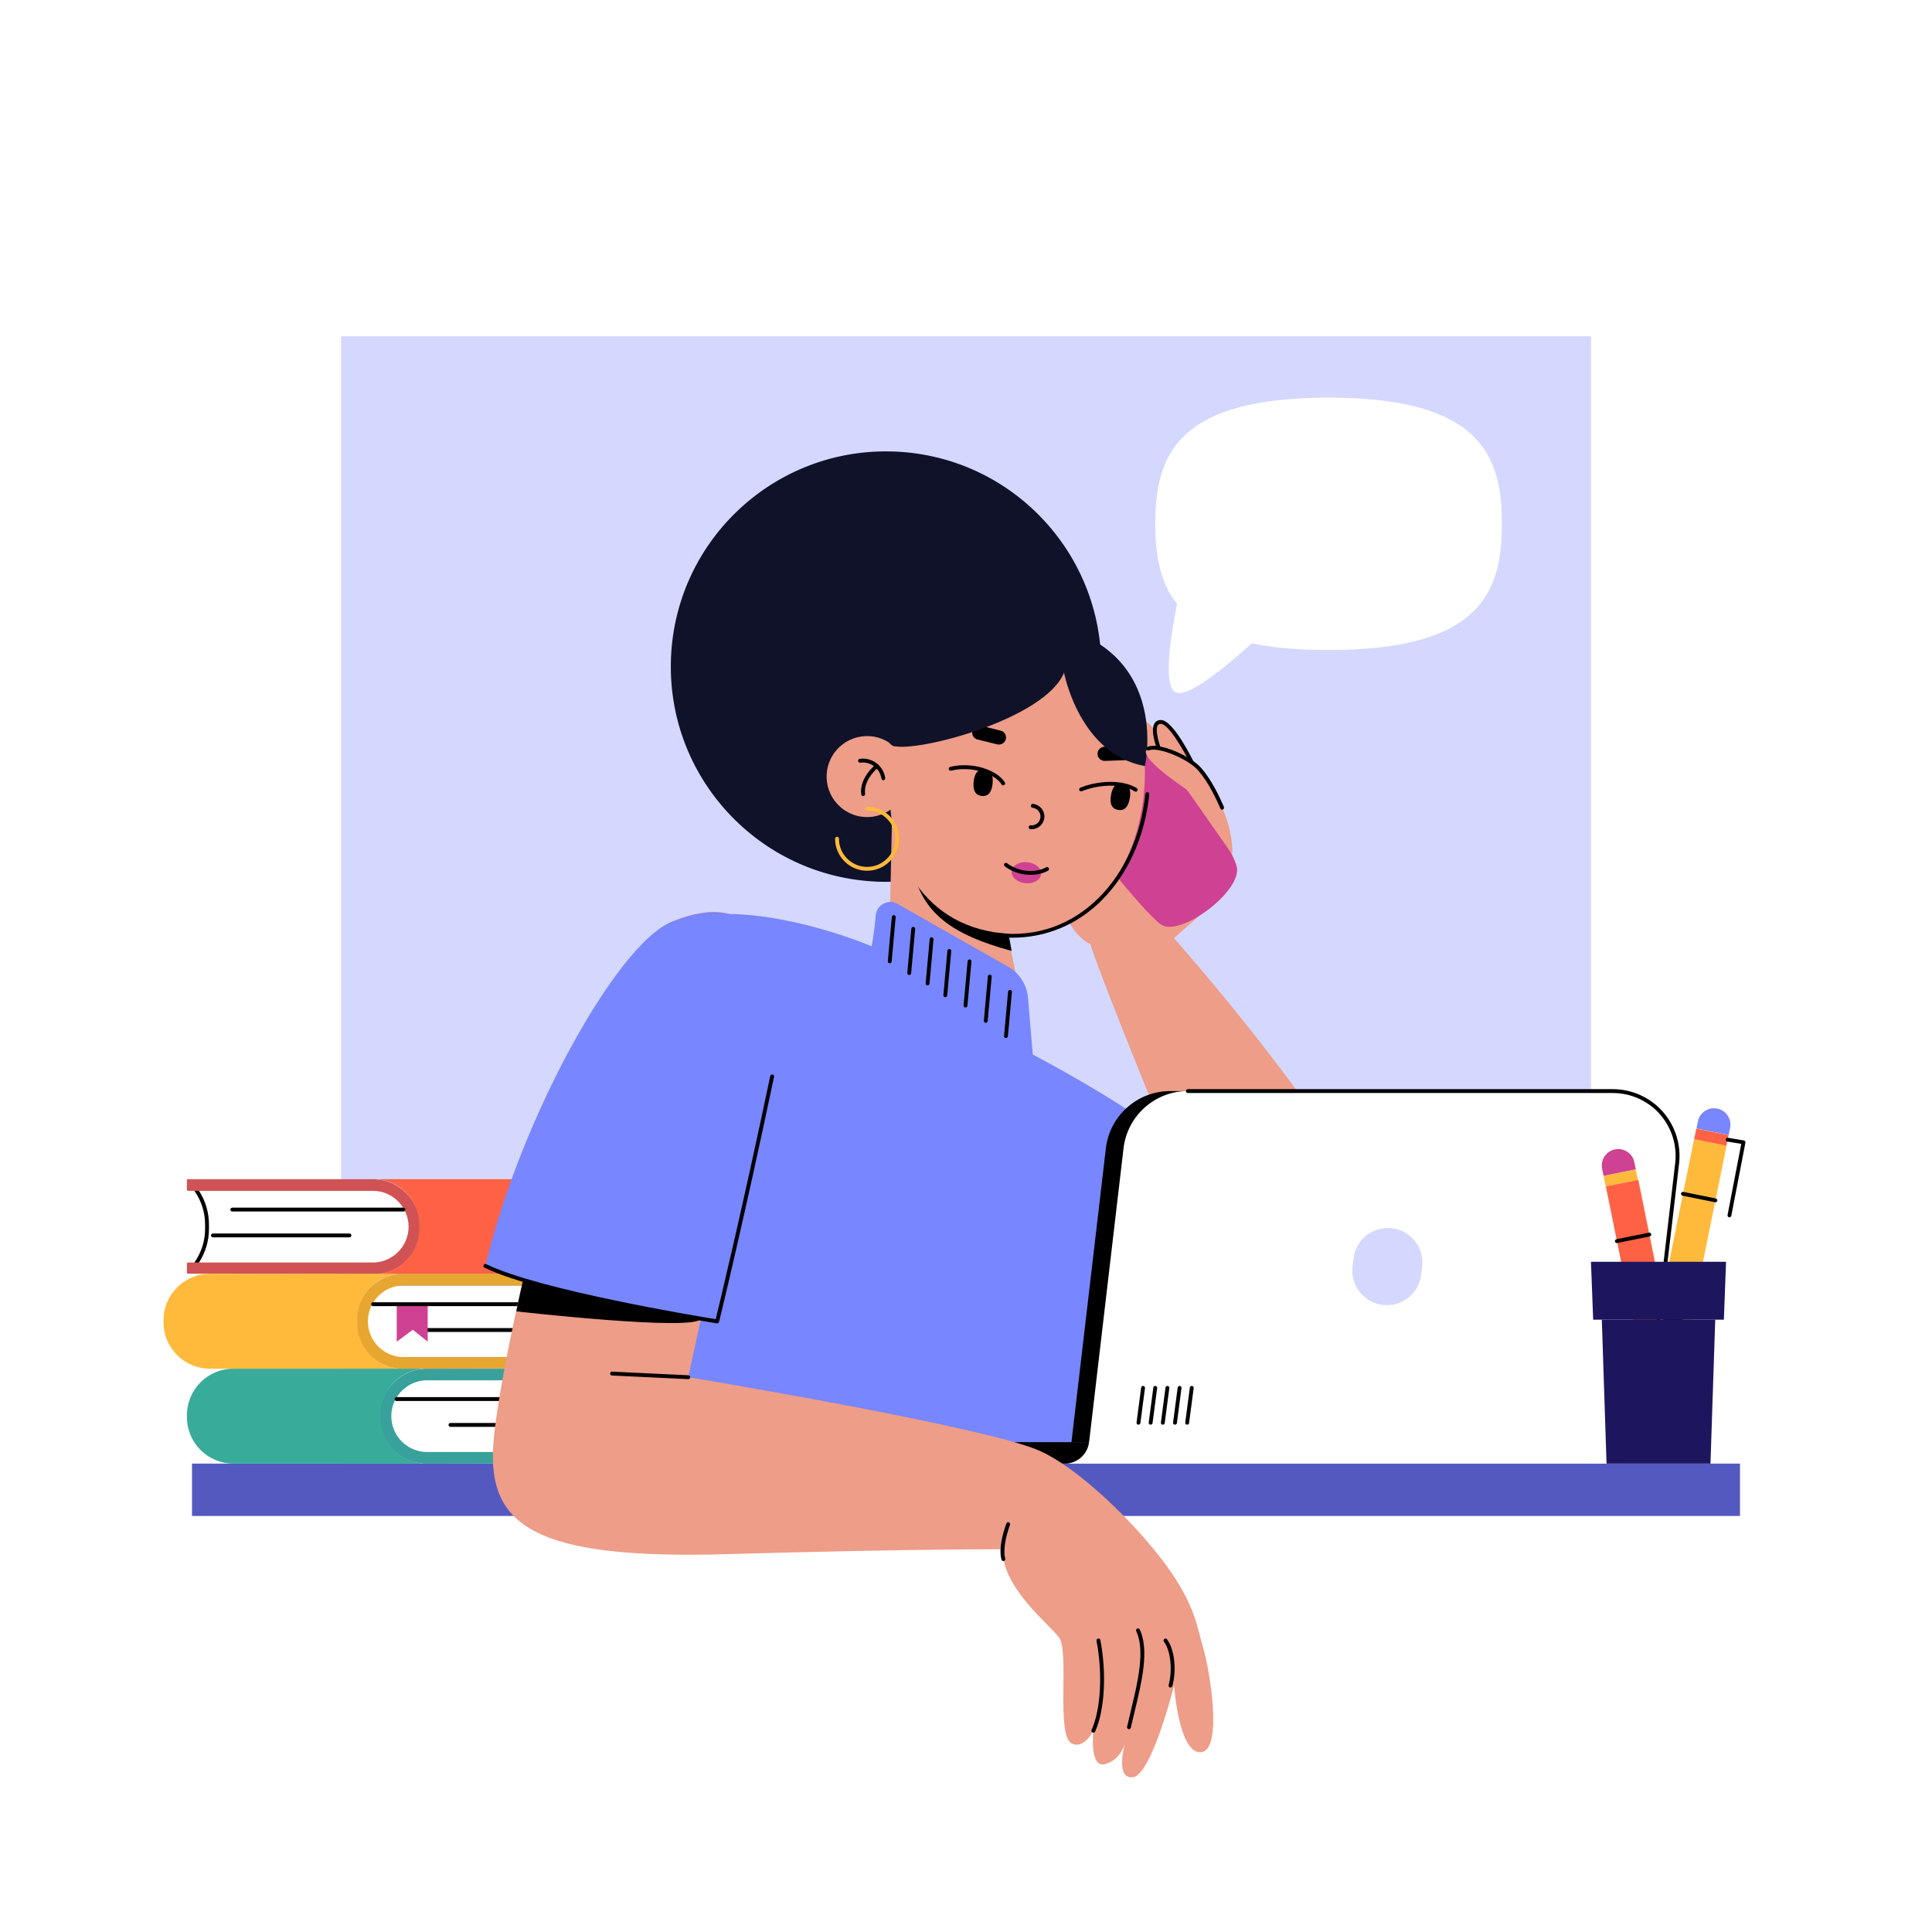 <?xml version="1.0" encoding="UTF-8"?>
<svg xmlns="http://www.w3.org/2000/svg" viewBox="0 0 500 500">
  <defs>
    <style>
      .cls-1 {
        fill: #ed9d88;
      }

      .cls-2 {
        fill: #fff;
      }

      .cls-3 {
        fill: #ffba3c;
      }

      .cls-4 {
        fill: #e6a630;
      }

      .cls-5 {
        fill: #ff6145;
      }

      .cls-6 {
        fill: #cf4192;
      }

      .cls-7 {
        fill: #d15254;
      }

      .cls-8 {
        fill: #d4d8ff;
      }

      .cls-9 {
        fill: #1d165e;
      }

      .cls-10 {
        fill: #101229;
      }

      .cls-11 {
        fill: #38a19b;
      }

      .cls-12 {
        fill: #38ab9b;
      }

      .cls-13 {
        fill: #5459bf;
      }

      .cls-14 {
        fill: #7886ff;
      }
    </style>
  </defs>
  <g id="BACKGROUND">
    <rect class="cls-2" width="500" height="500"/>
  </g>
  <g id="OBJECTS">
    <g>
      <rect class="cls-8" x="88.26" y="87.04" width="323.48" height="298.51"/>
      <rect class="cls-13" x="49.69" y="378.78" width="400.62" height="13.55"/>
    </g>
    <g>
      <g>
        <g>
          <path class="cls-2" d="m109.3,376.58c-5.57,0-10.08-4.51-10.08-10.08h0c0-5.57,4.51-10.08,10.08-10.08h47.27c.24,0,.37.26.23.46-1.79,2.6-2.83,5.73-2.83,9.07v1.11c0,3.34,1.04,6.48,2.83,9.07.13.19,0,.46-.23.46h-47.27Z"/>
          <path d="m156.57,377.08h-47.27c-5.84,0-10.58-4.75-10.58-10.58s4.75-10.58,10.58-10.58h47.27c.29,0,.56.16.7.42.14.26.12.57-.05.82-1.79,2.6-2.74,5.64-2.74,8.79v1.11c0,3.15.95,6.19,2.74,8.79.17.24.19.56.05.82-.14.26-.4.42-.7.42Zm-.18-.67h0,0Zm-47.09-19.49c-5.28,0-9.58,4.3-9.58,9.58s4.3,9.58,9.58,9.58h46.87c-1.77-2.7-2.7-5.81-2.7-9.03v-1.11c0-3.22.93-6.33,2.7-9.03h-46.87Z"/>
        </g>
        <path class="cls-11" d="m158.36,375.78h-47.81c-5.12,0-9.28-4.15-9.28-9.28h0c0-5.12,4.15-9.28,9.28-9.28h47.81c.15,0,.27-.12.27-.27v-2.73h-48.08c-6.78,0-12.28,5.5-12.28,12.28v.27c0,6.63,5.38,12.01,12.01,12.01l48.08-.11c.15,0,.27-.12.27-.27v-2.35c0-.15-.12-.27-.27-.27Z"/>
        <path d="m146.89,362.58h-44.27c-.28,0-.5-.22-.5-.5s.22-.5.5-.5h44.27c.28,0,.5.22.5.5s-.22.5-.5.5Z"/>
        <path d="m151.91,369.26h-35.33c-.28,0-.5-.22-.5-.5s.22-.5.5-.5h35.33c.28,0,.5.22.5.5s-.22.5-.5.5Z"/>
        <path class="cls-12" d="m98.51,367.01v-1.02c0-5.98,4.46-10.9,10.23-11.66v-.11h-48.35c-6.63,0-12.01,5.38-12.01,12.01v.54c0,6.63,5.38,12.01,12.01,12.01h48.35v-.11c-5.77-.76-10.23-5.68-10.23-11.66Z"/>
      </g>
      <g>
        <g>
          <path class="cls-2" d="m97.33,327.33c5.45,0,9.87-4.42,9.87-9.87h0c0-5.45-4.42-9.87-9.87-9.87h-46.29c-.23,0-.36.26-.23.45,1.75,2.54,2.77,5.61,2.77,8.89v1.08c0,3.27-1.02,6.34-2.77,8.89-.13.19,0,.45.23.45h46.29Z"/>
          <path d="m97.33,327.83h-46.29c-.29,0-.56-.16-.69-.42-.14-.26-.12-.57.05-.81,1.76-2.55,2.68-5.52,2.68-8.6v-1.08c0-3.08-.93-6.06-2.68-8.6-.17-.24-.19-.56-.05-.81.13-.26.4-.42.69-.42h46.29c5.72,0,10.37,4.65,10.37,10.37s-4.65,10.37-10.37,10.37Zm-45.89-1h45.89c5.17,0,9.37-4.2,9.37-9.37s-4.21-9.37-9.37-9.37h-45.88c1.72,2.64,2.63,5.68,2.63,8.83v1.08c0,3.15-.91,6.19-2.63,8.83Z"/>
        </g>
        <path class="cls-7" d="m48.65,326.74h47.81c5.12,0,9.28-4.15,9.28-9.28h0c0-5.12-4.15-9.28-9.28-9.28h-47.81c-.15,0-.27-.12-.27-.27v-2.73h48.08c6.78,0,12.28,5.5,12.28,12.28v.27c0,6.63-5.38,12.01-12.01,12.01l-48.08-.11c-.15,0-.27-.12-.27-.27v-2.35c0-.15.12-.27.27-.27Z"/>
        <path d="m104.39,313.54h-44.27c-.28,0-.5-.22-.5-.5s.22-.5.5-.5h44.27c.28,0,.5.22.5.5s-.22.5-.5.5Z"/>
        <path d="m90.44,320.22h-35.33c-.28,0-.5-.22-.5-.5s.22-.5.5-.5h35.33c.28,0,.5.22.5.5s-.22.5-.5.5Z"/>
        <path class="cls-5" d="m108.51,317.97v-1.02c0-5.98-4.46-10.9-10.23-11.66v-.11h48.35c6.63,0,12.01,5.38,12.01,12.01v.54c0,6.63-5.38,12.01-12.01,12.01h-48.35v-.11c5.77-.76,10.23-5.68,10.23-11.66Z"/>
      </g>
      <g>
        <g>
          <path class="cls-2" d="m103.3,351.8c-5.43,0-9.83-4.4-9.83-9.83h0c0-5.43,4.4-9.83,9.83-9.83h46.07c.23,0,.36.25.23.44-1.74,2.53-2.76,5.59-2.76,8.84v1.08c0,3.26,1.01,6.31,2.76,8.84.13.19,0,.44-.23.44h-46.07Z"/>
          <path d="m149.37,352.3h-46.07c-5.69,0-10.33-4.63-10.33-10.33s4.63-10.33,10.33-10.33h46.07c.29,0,.56.16.69.42.14.26.12.57-.05.81-1.75,2.54-2.67,5.5-2.67,8.56v1.08c0,3.06.92,6.02,2.67,8.56.17.24.19.55.05.81-.13.26-.4.42-.69.42Zm-.18-.66h.01-.01Zm-45.89-18.99c-5.14,0-9.33,4.18-9.33,9.33s4.18,9.33,9.33,9.33h45.66c-1.71-2.63-2.62-5.65-2.62-8.79v-1.08c0-3.13.9-6.16,2.62-8.79h-45.66Z"/>
        </g>
        <path class="cls-4" d="m152.3,351.22h-47.81c-5.12,0-9.28-4.15-9.28-9.28h0c0-5.12,4.15-9.28,9.28-9.28h47.81c.15,0,.27-.12.27-.27v-2.73h-48.08c-6.78,0-12.28,5.5-12.28,12.28v.27c0,6.63,5.38,12.01,12.01,12.01l48.08-.11c.15,0,.27-.12.27-.27v-2.35c0-.15-.12-.27-.27-.27Z"/>
        <path d="m145.84,344.7h-35.33c-.28,0-.5-.22-.5-.5s.22-.5.5-.5h35.33c.28,0,.5.22.5.5s-.22.5-.5.5Z"/>
        <path class="cls-3" d="m92.45,342.45v-1.02c0-5.98,4.46-10.9,10.23-11.66v-.11h-48.35c-6.63,0-12.01,5.38-12.01,12.01v.54c0,6.63,5.38,12.01,12.01,12.01h48.35v-.11c-5.77-.76-10.23-5.68-10.23-11.66Z"/>
        <polygon class="cls-6" points="102.67 337.52 102.67 347.23 106.84 344.14 110.69 347.23 110.69 337.52 102.67 337.52"/>
        <path d="m140.83,338.02h-44.27c-.28,0-.5-.22-.5-.5s.22-.5.5-.5h44.27c.28,0,.5.22.5.5s-.22.5-.5.5Z"/>
      </g>
    </g>
    <g>
      <circle class="cls-10" cx="229.3" cy="172.51" r="55.7" transform="translate(52.82 398.77) rotate(-89)"/>
      <g>
        <g>
          <g>
            <path class="cls-1" d="m371.44,368.68c16.47-32.17-67.63-125.88-67.63-125.88l6.59-5.81-18.67-20.22s-19.87,12.09-15.81,20.49c2.86,5.92,6.24,7.02,6.24,7.02,5.09,15.87,37.88,94.07,37.88,94.07,0,0,44.15,44.5,51.41,30.32Z"/>
            <g>
              <path class="cls-6" d="m320.16,225.12c.08,6.45-14.88,17.33-19.62,14.19s-23.25-27.19-23.25-27.19l19.03-20.98s23.78,27.49,23.85,33.98Z"/>
              <g>
                <path class="cls-1" d="m300.47,186.83c2.92.04,8.26,11.05,8.26,11.05l-8.26-2.72s-3.58-8.38,0-8.33Z"/>
                <path class="cls-1" d="m295.55,186.31c2.92.04,8.26,11.05,8.26,11.05l-8.26-2.72s-3.58-8.38,0-8.33Z"/>
                <path d="m308.73,198.38c-.19,0-.36-.1-.45-.28-2.01-4.15-5.92-10.74-7.82-10.77-.49,0-.7.2-.81.36-.81,1.21.35,5.11,1.27,7.27.11.25,0,.55-.26.66-.25.11-.55-.01-.66-.26-.27-.62-2.56-6.17-1.18-8.22.25-.37.71-.81,1.65-.8,3.07.05,7.79,9.45,8.7,11.33.12.25.02.55-.23.67-.07.03-.14.05-.22.05Z"/>
              </g>
            </g>
          </g>
          <path d="m320.03,338.86c-.2,0-.38-.12-.46-.31l-3.01-7.21c-.11-.25.01-.55.27-.65.25-.11.55.01.65.27l3.01,7.21c.11.25-.01.55-.27.65-.06.03-.13.04-.19.04Z"/>
        </g>
        <g>
          <path class="cls-1" d="m230.82,209.28c.15,1.44-.77,37.38-.77,37.38l37.24,26.26-6.18-29.48-30.28-34.16Z"/>
          <path d="m236.35,225.71c2.73,10.27,9.21,15.98,25.46,20.39l-.81-4.46c.15-.93-25.69-25.62-25.69-25.62l1.04,9.69Z"/>
        </g>
        <g>
          <g>
            <path class="cls-1" d="m234.79,199.51c.81,5.73-3.18,11.04-8.91,11.85-5.73.81-11.04-3.18-11.85-8.91-.81-5.73,3.18-11.04,8.91-11.85,5.73-.81,11.04,3.18,11.85,8.91Z"/>
            <g>
              <path d="m228.6,201.92c-.25,0-.46-.18-.49-.43-.37-2.64-2.83-4.48-5.46-4.11-.28.04-.53-.15-.57-.42-.04-.27.15-.53.42-.57,3.19-.45,6.14,1.77,6.59,4.96.04.27-.15.53-.42.57-.02,0-.05,0-.07,0Z"/>
              <path d="m223.39,206.02c-.25,0-.46-.18-.5-.44-.54-4.27,3.56-7.58,3.74-7.72.22-.17.53-.13.7.08.17.22.14.53-.08.7-.04.03-3.84,3.1-3.37,6.81.03.27-.16.52-.43.56-.02,0-.04,0-.06,0Z"/>
            </g>
          </g>
          <path class="cls-1" d="m296.01,205.66c-2.23,21.66-15.92,38-36.77,35.85-20.85-2.15-30.91-20.94-28.69-42.59,2.23-21.66,15.92-38,36.77-35.85,20.85,2.15,30.92,20.93,28.69,42.59Z"/>
          <g>
            <g>
              <path d="m252.99,191.39c-.98-.24-1.58-1.23-1.34-2.22s1.23-1.58,2.22-1.34l5.09,1.25c.98.24,1.58,1.23,1.34,2.22-.24.98-1.23,1.58-2.22,1.34l-5.09-1.25Z"/>
              <path d="m291.18,196.73c1.01-.04,1.8-.89,1.77-1.9s-.89-1.8-1.9-1.77l-5.24.19c-1.01.04-1.8.89-1.77,1.9s.89,1.8,1.9,1.77l5.24-.19Z"/>
            </g>
            <path d="m267.01,214.61c-.11,0-.23,0-.34-.02-.27-.03-.47-.27-.45-.55.03-.27.27-.48.55-.45,1.26.13,2.37-.78,2.5-2.04.06-.61-.11-1.2-.5-1.67-.38-.47-.93-.77-1.54-.83-.27-.03-.47-.27-.45-.55.03-.27.27-.47.55-.45.87.09,1.66.51,2.21,1.19.55.68.81,1.53.72,2.41-.17,1.69-1.6,2.94-3.26,2.94Z"/>
            <path class="cls-6" d="m269.44,226.25c-.15,1.5-1.99,2.54-4.09,2.33s-3.69-1.61-3.53-3.11,1.99-2.54,4.09-2.33c2.11.22,3.69,1.61,3.53,3.11Z"/>
            <path d="m266.73,226.41c-.37,0-.75-.02-1.16-.06-3.44-.35-5.47-2.11-5.56-2.18-.21-.18-.23-.5-.05-.7.18-.21.5-.23.71-.05.02.02,1.9,1.62,5,1.94,3.11.32,5.02-.88,5.04-.89.23-.15.54-.08.69.15.15.23.08.54-.15.69-.08.05-1.76,1.1-4.53,1.1Z"/>
          </g>
          <g>
            <path d="m256.88,202.81c-.2,1.9-.91,3.38-2.8,3.18s-2.29-1.79-2.1-3.69c.2-1.9.91-3.38,2.8-3.18,1.9.2,2.29,1.79,2.1,3.69Z"/>
            <path d="m259.64,203.25c-.17,0-.33-.08-.43-.24-1.71-2.76-7.66-4.88-13.07-3.57-.27.07-.54-.1-.6-.37-.06-.27.1-.54.37-.6,5.98-1.45,12.26.95,14.15,4.01.15.23.07.54-.16.69-.08.05-.17.08-.26.08Z"/>
          </g>
          <g>
            <path d="m287.53,205.77c-.33,1.88-.05,3.5,1.83,3.83,1.88.33,2.69-1.1,3.02-2.97.33-1.88.05-3.5-1.83-3.83-1.88-.33-2.69,1.1-3.02,2.97Z"/>
            <path d="m293.91,204.87c-.09,0-.18-.02-.26-.07-3.61-2.2-9.62-1.69-13.68-.03-.26.1-.55-.02-.65-.27s.02-.55.27-.65c4.3-1.75,10.68-2.27,14.58.11.24.14.31.45.17.69-.09.15-.26.24-.43.24Z"/>
          </g>
          <path d="m262.04,242.68c-1.16,0-2.34-.06-3.52-.18-.27-.03-.47-.27-.45-.55.03-.27.28-.47.55-.45,9.81,1.02,18.72-2.16,25.76-9.17,6.67-6.65,10.95-16.19,12.05-26.87.03-.27.27-.47.55-.45.27.03.47.27.45.55-1.12,10.9-5.51,20.66-12.34,27.47-6.3,6.28-14.38,9.64-23.05,9.64Z"/>
        </g>
        <path class="cls-10" d="m231.27,193.07c6.39,1.66,39.29-7.06,44.1-18.99,0,0,3.94,21.1,20.93,24.18,0,0,7.37-32.13-28.03-37.28-35.4-5.16-43.29,30.45-36.99,32.09Z"/>
        <g>
          <path class="cls-1" d="m318.92,221.15c.15-3.25-.69-7.78-2.59-12.07-.99-2.22-2.93-6.63-5.79-9.95-2.66-3.09-10.63-6.52-13.33-5.39-3.82,1.6,9.97,10.64,9.97,10.64l11.74,16.78Z"/>
          <path d="m316.27,209.54c-.17,0-.33-.09-.41-.26l-.04-.09c-1.01-2.28-2.9-6.52-5.67-9.74-2.63-3.06-10.39-6.25-12.76-5.26-.26.11-.55-.01-.65-.27-.11-.25.01-.55.27-.65,2.96-1.24,11.17,2.36,13.9,5.53,2.87,3.33,4.79,7.66,5.82,9.98.11.25.02.59-.23.7-.08.03-.16.05-.23.05Z"/>
        </g>
        <path class="cls-3" d="m224.41,225.35c-4.57,0-8.29-3.72-8.29-8.29,0-.28.22-.5.5-.5s.5.22.5.5c0,4.02,3.27,7.29,7.29,7.29s7.29-3.27,7.29-7.29-3.27-7.29-7.29-7.29c-.28,0-.5-.22-.5-.5s.22-.5.5-.5c4.57,0,8.29,3.72,8.29,8.29s-3.72,8.29-8.29,8.29Z"/>
      </g>
      <g>
        <path class="cls-14" d="m226.64,236.93c-.41,4.78-1.06,7.98-1.06,7.98,0,0-31.25-13.47-51.92-6.27v144.07l127.78-7.67s7.75-73.9-1.41-81.8c-9.16-7.9-32.75-20.34-32.75-20.34l-1.23-14.63c-.27-3.15-1.95-6-4.57-7.76l-29.53-16.76c-2.39-1.04-5.09.57-5.31,3.17Z"/>
        <g>
          <path d="m230.27,249.29s-.03,0-.05,0c-.27-.02-.48-.27-.45-.54l1.04-11.46c.03-.27.27-.48.54-.45.27.02.48.27.45.54l-1.04,11.46c-.02.26-.24.45-.5.45Z"/>
          <path d="m235.31,252.33s-.03,0-.05,0c-.27-.02-.48-.27-.45-.54l1.04-11.46c.03-.27.27-.48.54-.45.27.02.48.27.45.54l-1.04,11.46c-.02.26-.24.45-.5.45Z"/>
          <path d="m240.06,255.02s-.03,0-.05,0c-.27-.02-.48-.27-.45-.54l1.04-11.46c.03-.27.27-.48.54-.45.27.02.48.27.45.54l-1.04,11.46c-.02.26-.24.45-.5.45Z"/>
          <path d="m244.65,258.06s-.03,0-.05,0c-.27-.02-.48-.27-.45-.54l1.04-11.46c.03-.27.26-.48.54-.45.27.02.48.27.45.54l-1.04,11.46c-.02.26-.24.45-.5.45Z"/>
          <path d="m249.88,260.74s-.03,0-.05,0c-.27-.02-.48-.27-.45-.54l1.04-11.45c.03-.27.27-.47.54-.45.27.02.48.27.45.54l-1.04,11.45c-.02.26-.24.45-.5.45Z"/>
          <path d="m255.12,264.69s-.03,0-.05,0c-.27-.02-.48-.27-.45-.54l1.04-11.45c.03-.27.27-.48.54-.45.27.02.48.27.45.54l-1.04,11.45c-.02.26-.24.45-.5.45Z"/>
          <path d="m260.35,268.64s-.03,0-.05,0c-.27-.02-.48-.27-.45-.54l1.04-11.46c.03-.27.27-.47.54-.45.27.02.48.27.45.54l-1.04,11.46c-.02.26-.24.45-.5.45Z"/>
        </g>
      </g>
      <g>
        <path d="m421.02,373.22h-143.73l8.91-76.04c.99-8.45,8.15-14.81,16.65-14.81h109.97c10.03,0,17.82,8.75,16.65,18.72l-8.46,72.14Z"/>
        <path class="cls-2" d="m417.39,282.36h-109.97c-8.5,0-15.66,6.37-16.65,14.81l-8.91,76.04h-.19l-4.68,5.56h143.04c3.07,0,5.56-2.49,5.56-5.56h0s8.46-72.14,8.46-72.14c1.17-9.97-6.62-18.72-16.65-18.72Z"/>
        <path d="m294.64,368.71s-.04,0-.07,0c-.27-.04-.47-.29-.43-.56l1.19-9.04c.04-.27.28-.47.56-.43.27.04.47.29.43.56l-1.19,9.04c-.03.25-.25.43-.5.43Z"/>
        <path d="m297.79,368.71s-.04,0-.07,0c-.27-.04-.47-.29-.43-.56l1.19-9.04c.04-.27.28-.47.56-.43.27.04.47.29.43.56l-1.19,9.04c-.03.25-.25.43-.5.43Z"/>
        <path d="m300.94,368.71s-.04,0-.07,0c-.27-.04-.47-.29-.43-.56l1.19-9.04c.04-.27.29-.47.56-.43.27.04.47.29.43.56l-1.19,9.04c-.03.25-.25.44-.5.44Z"/>
        <path d="m304.09,368.71s-.04,0-.07,0c-.27-.04-.47-.29-.43-.56l1.19-9.04c.04-.27.28-.47.56-.43.27.04.47.29.43.56l-1.19,9.04c-.03.25-.25.43-.5.43Z"/>
        <path d="m307.24,368.71s-.04,0-.07,0c-.27-.04-.47-.29-.43-.56l1.19-9.04c.04-.27.28-.47.56-.43.27.04.47.29.43.56l-1.19,9.04c-.03.25-.25.43-.5.43Z"/>
        <path class="cls-8" d="m350.04,327.8l.25-2.1c.53-4.51,4.35-7.9,8.88-7.9h0c5.35,0,9.51,4.67,8.88,9.98l-.25,2.1c-.53,4.51-4.35,7.9-8.88,7.9h0c-5.35,0-9.51-4.67-8.88-9.98Z"/>
        <path d="m275.58,378.78h-30.5c-1.54,0-2.78-1.24-2.78-2.78h0c0-1.54,1.24-2.78,2.78-2.78h36.77c-.38,3.17-3.07,5.56-6.27,5.56Z"/>
        <path d="m425.58,373.72s-.04,0-.06,0c-.27-.03-.47-.28-.44-.55l8.46-72.14c.54-4.61-.92-9.24-4-12.71-3.08-3.47-7.51-5.45-12.15-5.45h-109.97c-.28,0-.5-.22-.5-.5s.22-.5.5-.5h109.97c4.92,0,9.63,2.11,12.9,5.79,3.27,3.68,4.82,8.6,4.25,13.49l-8.46,72.14c-.03.25-.25.44-.5.44Z"/>
      </g>
      <g>
        <g>
          <path class="cls-1" d="m259.46,400.95c-.09,9.94,11.75,19.05,14.59,22.77,2.83,3.72-.85,25.4,3.32,27.48,3.21,1.6,5.59-3.28,5.59-3.28,0,0-1.1,9.72,3.01,8.64,4.27-1.12,5.22-5.61,5.22-5.61,0,0-2.77,9.63,2.04,8.99,4.81-.63,10.63-23.71,10.63-23.71,0,0,1.18,17.67,6.93,17.24s2.38-21.18.43-27.59c-1.38-4.52-1.77-10.31-9.47-20.87-7.7-10.55-22.83-25.45-33.26-29.79-15.19-6.32-90.36-18.81-90.36-18.81l17.15-79.16c5.31-24.5,4.7-49.62-21.61-38.6-22.03,9.22-44.87,115.18-46.04,135.62s10.57,29.36,60.13,27.95c49.56-1.41,71.7-1.27,71.7-1.27Z"/>
          <path d="m282.95,448.41c-.07,0-.14-.01-.2-.04-.25-.11-.36-.41-.25-.66,2.39-5.32,2.91-14.58,1.28-23.07-.05-.27.13-.53.4-.59.27-.05.53.13.59.4,1.66,8.67,1.12,18.18-1.35,23.67-.08.19-.27.29-.46.29Z"/>
          <path d="m292.18,447.51s-.07,0-.11-.01c-.27-.06-.44-.33-.38-.6.31-1.4.66-2.86,1.02-4.35,1.74-7.22,3.71-15.4,1.35-20.4-.12-.25-.01-.55.24-.67.25-.12.55-.01.67.24,2.51,5.31.49,13.68-1.29,21.06-.36,1.48-.71,2.93-1.01,4.33-.05.23-.26.39-.49.39Z"/>
          <path d="m302.92,436.73s-.09,0-.13-.02c-.27-.07-.42-.35-.35-.61,1.07-3.89.52-8.94-1.22-11.25-.17-.22-.12-.53.1-.7.22-.16.54-.12.7.1,1.93,2.57,2.54,7.9,1.38,12.12-.06.22-.26.37-.48.37Z"/>
        </g>
        <path d="m178.12,356.92s-.02,0-.02,0l-19.73-.94c-.28-.01-.49-.25-.48-.52.01-.28.25-.48.52-.48l19.73.94c.28.01.49.25.48.52-.01.27-.23.48-.5.48Z"/>
        <path d="m135.74,329.67s-1.37,5.93-2.13,9.71c0,0,46.46,5.28,47.79,1.89,1.33-3.39-45.66-11.61-45.66-11.61Z"/>
        <path class="cls-14" d="m125.61,327.61c8.85-37.56,33.82-83,48.05-88.96,26.31-11.01,31.48,15.42,26.17,39.92-8,38.07-14.22,63.41-14.22,63.41,0,0-45.63-7.26-60-14.37Z"/>
        <path d="m185.61,342.48s-.05,0-.08,0c-.46-.07-45.87-7.35-60.14-14.42-.25-.12-.35-.42-.23-.67.12-.25.42-.35.67-.23,13.37,6.62,54.6,13.47,59.4,14.25.87-3.57,6.78-28.04,14.11-62.94.06-.27.32-.44.59-.39.27.06.44.32.39.59-7.91,37.65-14.16,63.17-14.23,63.42-.06.23-.26.38-.48.38Z"/>
        <path d="m259.67,403.99c-.2,0-.38-.12-.46-.31-.05-.12-1.11-2.91,1.24-9.39.09-.26.38-.4.64-.3.26.09.39.38.3.64-2.19,6.06-1.26,8.66-1.25,8.68.1.26-.03.55-.29.65-.06.02-.12.03-.18.03Z"/>
      </g>
      <path class="cls-2" d="m298.98,135.57c0-18.04,5.94-32.66,44.86-32.66s44.86,14.62,44.86,32.66-5.94,32.66-44.86,32.66c-7.92,0-14.46-.62-19.88-1.73-7.5,6.77-16.61,14.08-19.68,12.69-3.18-1.44-1.59-13.19.33-22.9-4.5-5.64-5.63-12.85-5.63-20.72Z"/>
    </g>
    <g>
      <g>
        <rect class="cls-5" x="420.14" y="305.73" width="8.57" height="46.89" transform="translate(-56.96 90.94) rotate(-11.47)"/>
        <g>
          <path class="cls-2" d="m433.29,351.3l-1.9,9.34c-.11.53-.8.67-1.11.22l-5.39-7.86,8.4-1.7Z"/>
          <path d="m430.79,361.63c-.36,0-.71-.18-.92-.48l-5.39-7.86c-.09-.14-.11-.32-.05-.47.06-.16.2-.27.36-.3l8.4-1.7c.16-.03.33.02.45.14.12.12.17.29.14.45l-1.9,9.34c-.09.45-.42.78-.87.87-.07.02-.15.02-.22.02Zm-5.06-8.29l4.96,7.24s.07.06.12.05c.05,0,.08-.04.09-.09l1.75-8.6-6.92,1.4Z"/>
        </g>
        <rect class="cls-3" x="415.2" y="303.43" width="8.51" height="2.79" transform="translate(-52.51 90.1) rotate(-11.54)"/>
        <path class="cls-6" d="m417.95,297.46h0c-2.3.47-3.79,2.72-3.32,5.02l.37,1.83,8.34-1.7-.37-1.83c-.47-2.3-2.72-3.79-5.02-3.32Z"/>
        <path d="m418.44,321.7c-.23,0-.44-.16-.49-.4-.05-.27.12-.53.39-.59l8.4-1.7c.28-.05.54.12.59.39.05.27-.12.53-.39.59l-8.4,1.7s-.07,0-.1,0Z"/>
      </g>
      <g>
        <g>
          <rect class="cls-3" x="433.66" y="295.16" width="8.57" height="46.89" transform="translate(803.82 717.91) rotate(-168.53)"/>
          <g>
            <path class="cls-2" d="m429.09,340.73l1.9,9.34c.11.53.8.67,1.11.22l5.39-7.86-8.4-1.7Z"/>
            <path d="m431.59,351.07c-.07,0-.15,0-.22-.02-.45-.09-.78-.42-.87-.87l-1.9-9.34c-.03-.16.02-.33.14-.45.12-.12.29-.17.45-.14l8.4,1.7c.16.03.3.15.36.3.06.16.04.33-.05.47l-5.39,7.86c-.21.31-.56.48-.92.48Zm-1.86-9.69l1.75,8.6s.04.08.09.09c.05,0,.09,0,.12-.05l4.96-7.24-6.92-1.4Z"/>
          </g>
          <rect class="cls-5" x="438.67" y="292.87" width="8.51" height="2.79" transform="translate(818 671.21) rotate(-168.46)"/>
          <path class="cls-14" d="m444.43,286.9h0c2.3.47,3.79,2.72,3.32,5.02l-.37,1.83-8.34-1.7.37-1.83c.47-2.3,2.72-3.79,5.02-3.32Z"/>
          <path d="m443.94,311.14s-.07,0-.1,0l-8.4-1.7c-.27-.06-.45-.32-.39-.59.06-.27.32-.44.59-.39l8.4,1.7c.27.06.45.32.39.59-.05.24-.26.4-.49.4Z"/>
        </g>
        <path d="m447.59,315.04s-.06,0-.1,0c-.27-.05-.45-.31-.4-.59l3.55-18.42-3.61-.59c-.27-.05-.46-.3-.41-.57.04-.27.3-.46.57-.41l4.11.68c.13.02.25.1.33.21.08.11.11.25.08.38l-3.65,18.92c-.05.24-.26.41-.49.41Z"/>
      </g>
      <g>
        <polygon class="cls-9" points="411.74 326.55 446.7 326.55 446.14 341.53 412.31 341.53 411.74 326.55"/>
        <polygon class="cls-9" points="443.9 341.53 442.67 378.78 415.77 378.78 414.55 341.53 443.9 341.53"/>
      </g>
    </g>
  </g>
</svg>